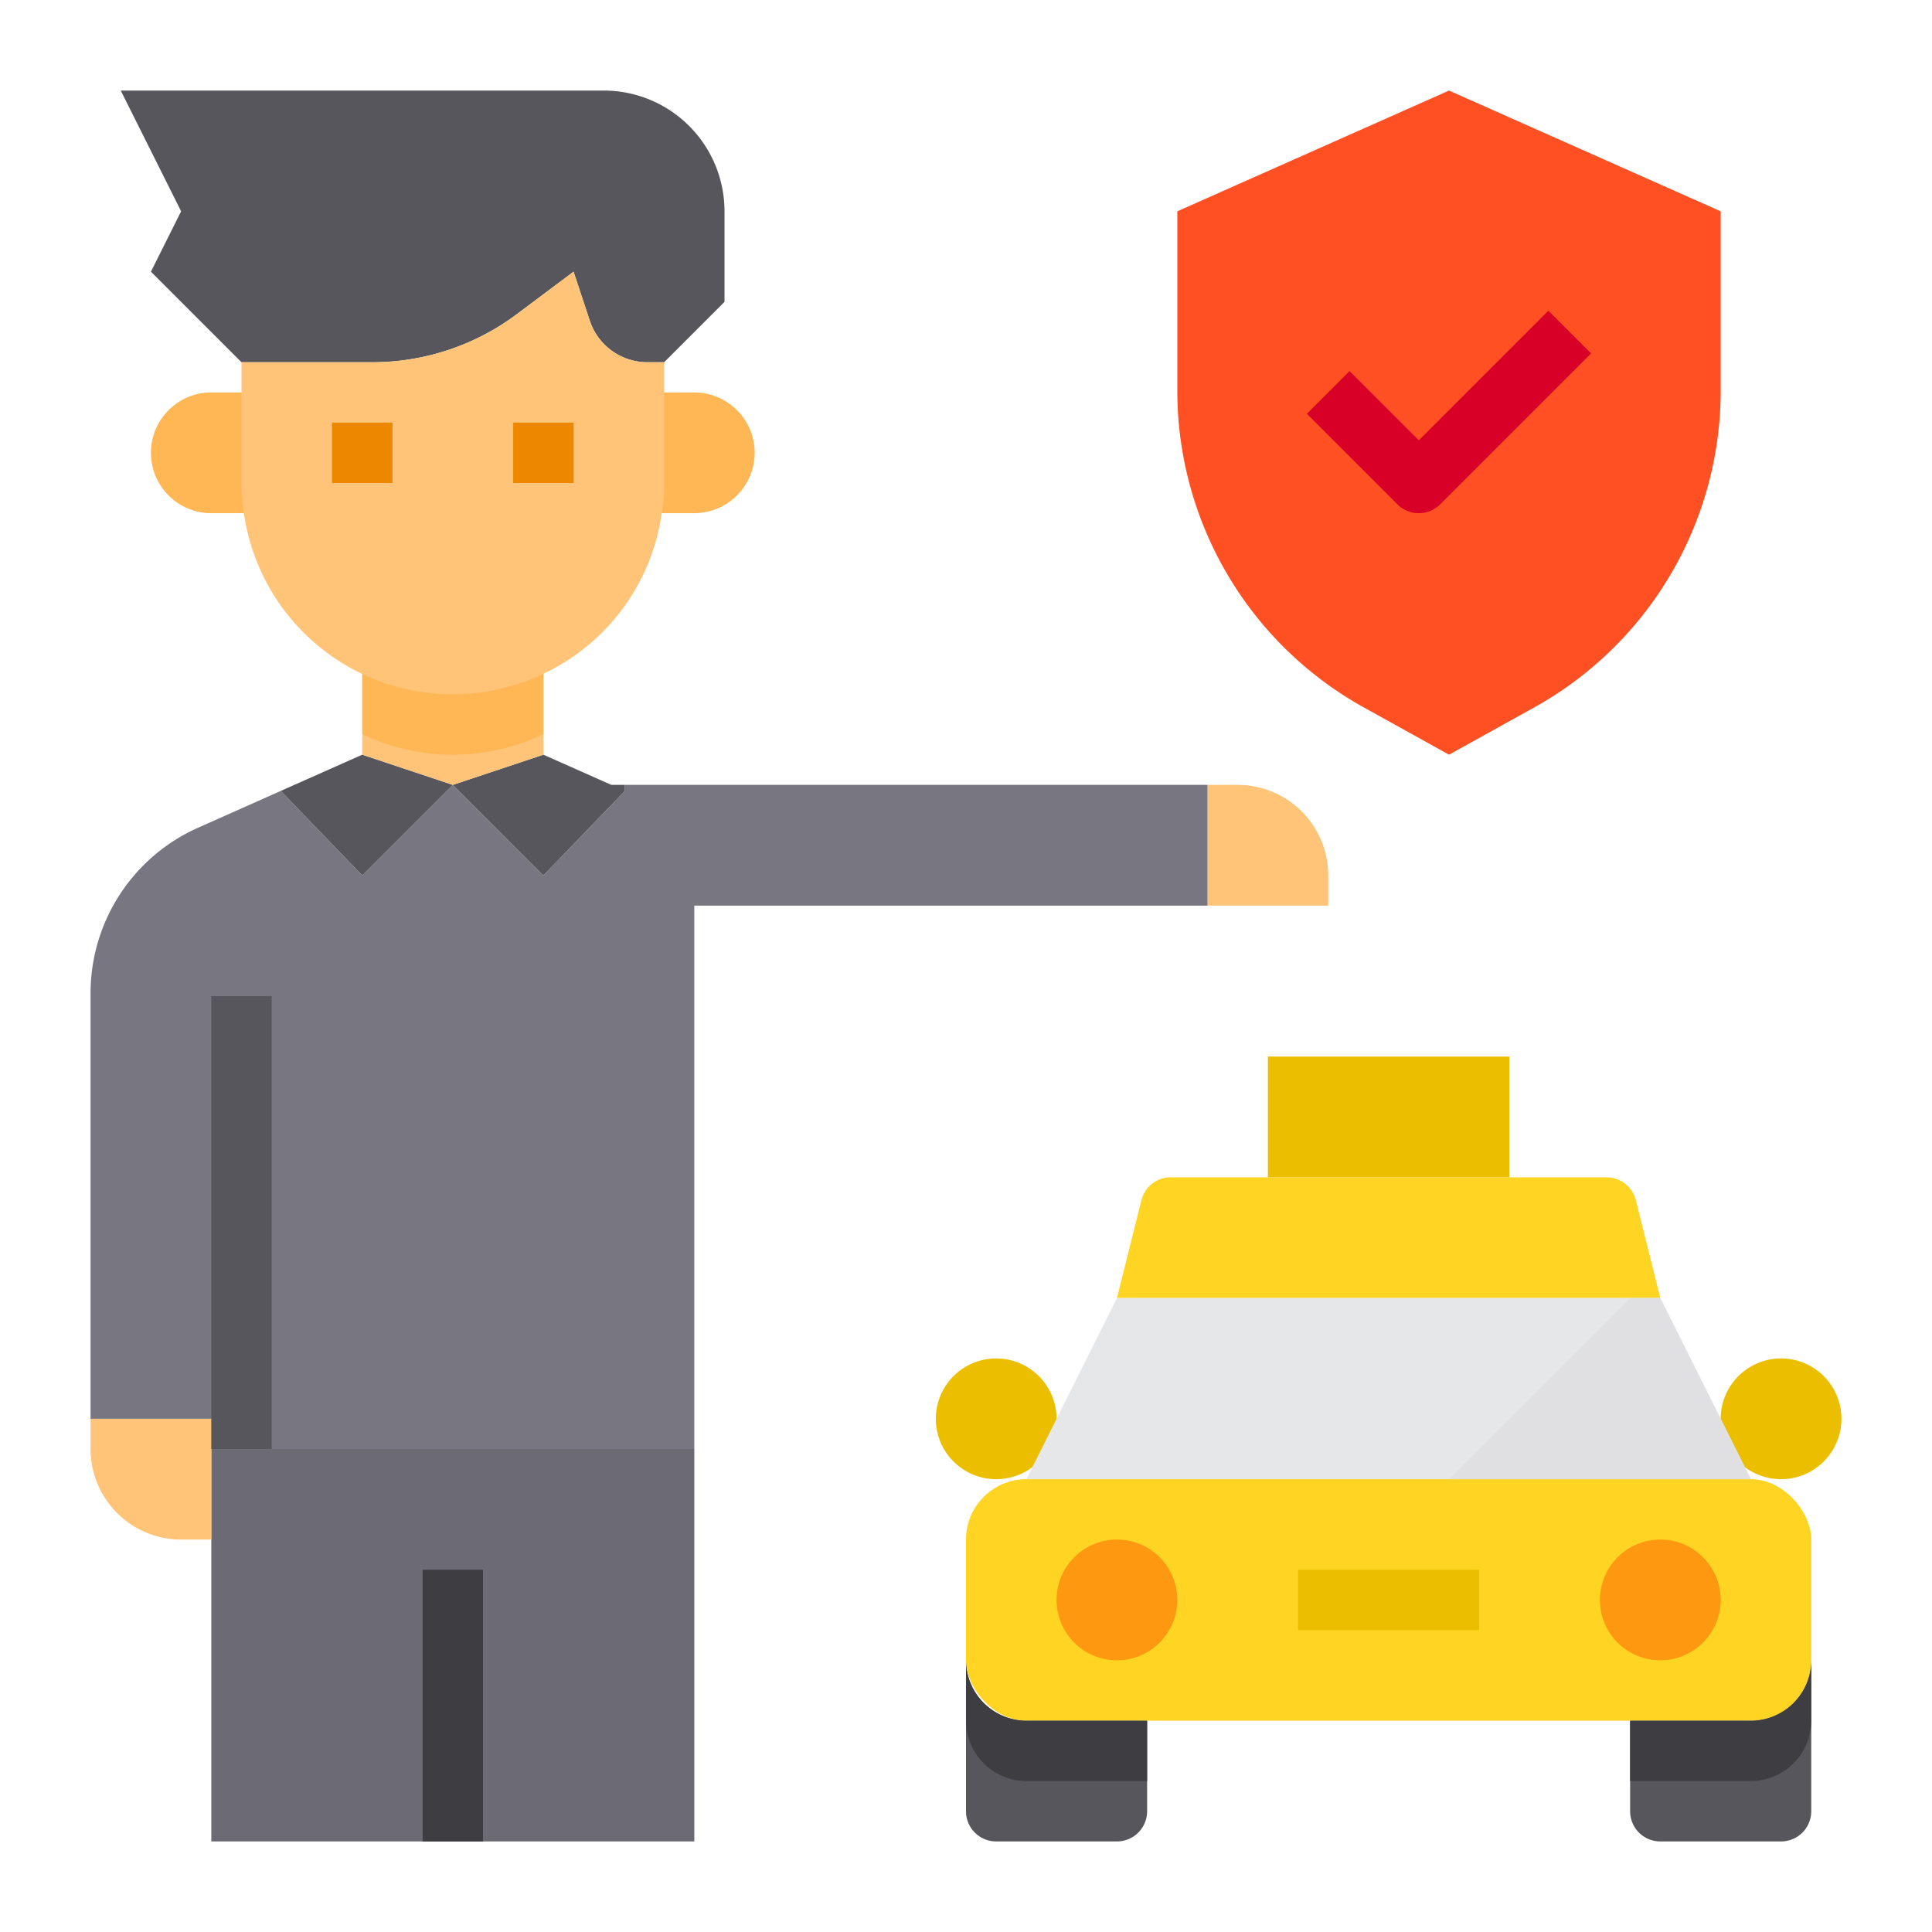 <svg height="512" viewBox="0 0 64 64" width="512" xmlns="http://www.w3.org/2000/svg"><g id="Passenger-Taxi-Transportation-Safety-Shield"><path d="m57 7v5.94a12 12 0 0 1 -6.17 10.49l-2.83 1.57-2.83-1.57a12 12 0 0 1 -6.17-10.49v-5.94l9-4z" fill="#ff5023"/><path d="m44 29v1h-4v-4h1a3 3 0 0 1 3 3z" fill="#ffc477"/><path d="m7 47h-4v-14.1a6 6 0 0 1 3.56-5.48l2.74-1.22 2.7 2.8 3-3 3 3 2.7-2.8v-.2h19.3v4h-17v18h-16z" fill="#787680"/><path d="m15 61h-8v-10-3h16v13z" fill="#6c6b74"/><path d="m20.7 26v.2l-2.7 2.8-3-3 3-1 2.25 1z" fill="#57565c"/><path d="m15 26-3 3-2.7-2.8 2.7-1.2z" fill="#57565c"/><path d="m7 48v3h-1a3 3 0 0 1 -3-3v-1h4z" fill="#ffc477"/><path d="m38 57v3a1 1 0 0 1 -1 1h-4a1 1 0 0 1 -1-1v-5a2.006 2.006 0 0 0 2 2z" fill="#57565c"/><circle cx="59" cy="47" fill="#ebbf00" r="2"/><circle cx="33" cy="47" fill="#ebbf00" r="2"/><path d="m60 55v5a1 1 0 0 1 -1 1h-4a1 1 0 0 1 -1-1v-3h4a2.006 2.006 0 0 0 2-2z" fill="#57565c"/><rect fill="#ffd422" height="8" rx="2" width="28" x="32" y="49"/><g fill="#3e3d42"><path d="m34 57h4v2h-4a2.006 2.006 0 0 1 -2-2v-2a2.006 2.006 0 0 0 2 2z"/><path d="m14 52h2v9h-2z"/><path d="m60 55v2a2.006 2.006 0 0 1 -2 2h-4v-2h4a2.006 2.006 0 0 0 2-2z"/></g><path d="m54.19 39.76.81 3.24h-18l.81-3.24a1 1 0 0 1 .97-.76h14.44a1 1 0 0 1 .97.76z" fill="#ffd422"/><path d="m42 35h8v4h-8z" fill="#ebbf00"/><path d="m58 49h-24l3-6h18z" fill="#e6e7e8"/><path d="m58 49h-10l6-6h1z" fill="#e0e0e2"/><path d="m18 22v3l-3 1-3-1v-3z" fill="#ffc477"/><path d="m25 15a2.006 2.006 0 0 1 -2 2h-2v-4h2a2.006 2.006 0 0 1 2 2z" fill="#ffb655"/><path d="m9 13v4h-2a2 2 0 0 1 0-4z" fill="#ffb655"/><path d="m24 7v3l-2 2h-.56a2.009 2.009 0 0 1 -1.9-1.37l-.54-1.63-1.87 1.4a7.982 7.982 0 0 1 -4.8 1.6h-4.33l-3-3 1-2-2-4h16a4 4 0 0 1 4 4z" fill="#57565c"/><path d="m18 22v2.32a6.958 6.958 0 0 1 -6 0v-2.32z" fill="#ffb655"/><path d="m21.44 12a2.009 2.009 0 0 1 -1.9-1.37l-.54-1.63-1.87 1.4a7.982 7.982 0 0 1 -4.8 1.6h-4.33v4a5.474 5.474 0 0 0 .08 1 6.984 6.984 0 0 0 9.92 5.32 6.952 6.952 0 0 0 3.92-5.32 5.474 5.474 0 0 0 .08-1v-4z" fill="#ffc477"/><path d="m43 52h6v2h-6z" fill="#ebbf00"/><path d="m55 55a2 2 0 1 1 2-2 2 2 0 0 1 -2 2z" fill="#ff9811"/><path d="m37 55a2 2 0 1 1 2-2 2 2 0 0 1 -2 2z" fill="#ff9811"/><path d="m11 14h2v2h-2z" fill="#ee8700"/><path d="m17 14h2v2h-2z" fill="#ee8700"/><path d="m47 17a1 1 0 0 1 -.707-.293l-3-3 1.414-1.414 2.293 2.293 4.293-4.293 1.414 1.414-5 5a1 1 0 0 1 -.707.293z" fill="#d80027"/><path d="m7 33h2v15h-2z" fill="#57565c"/></g></svg>